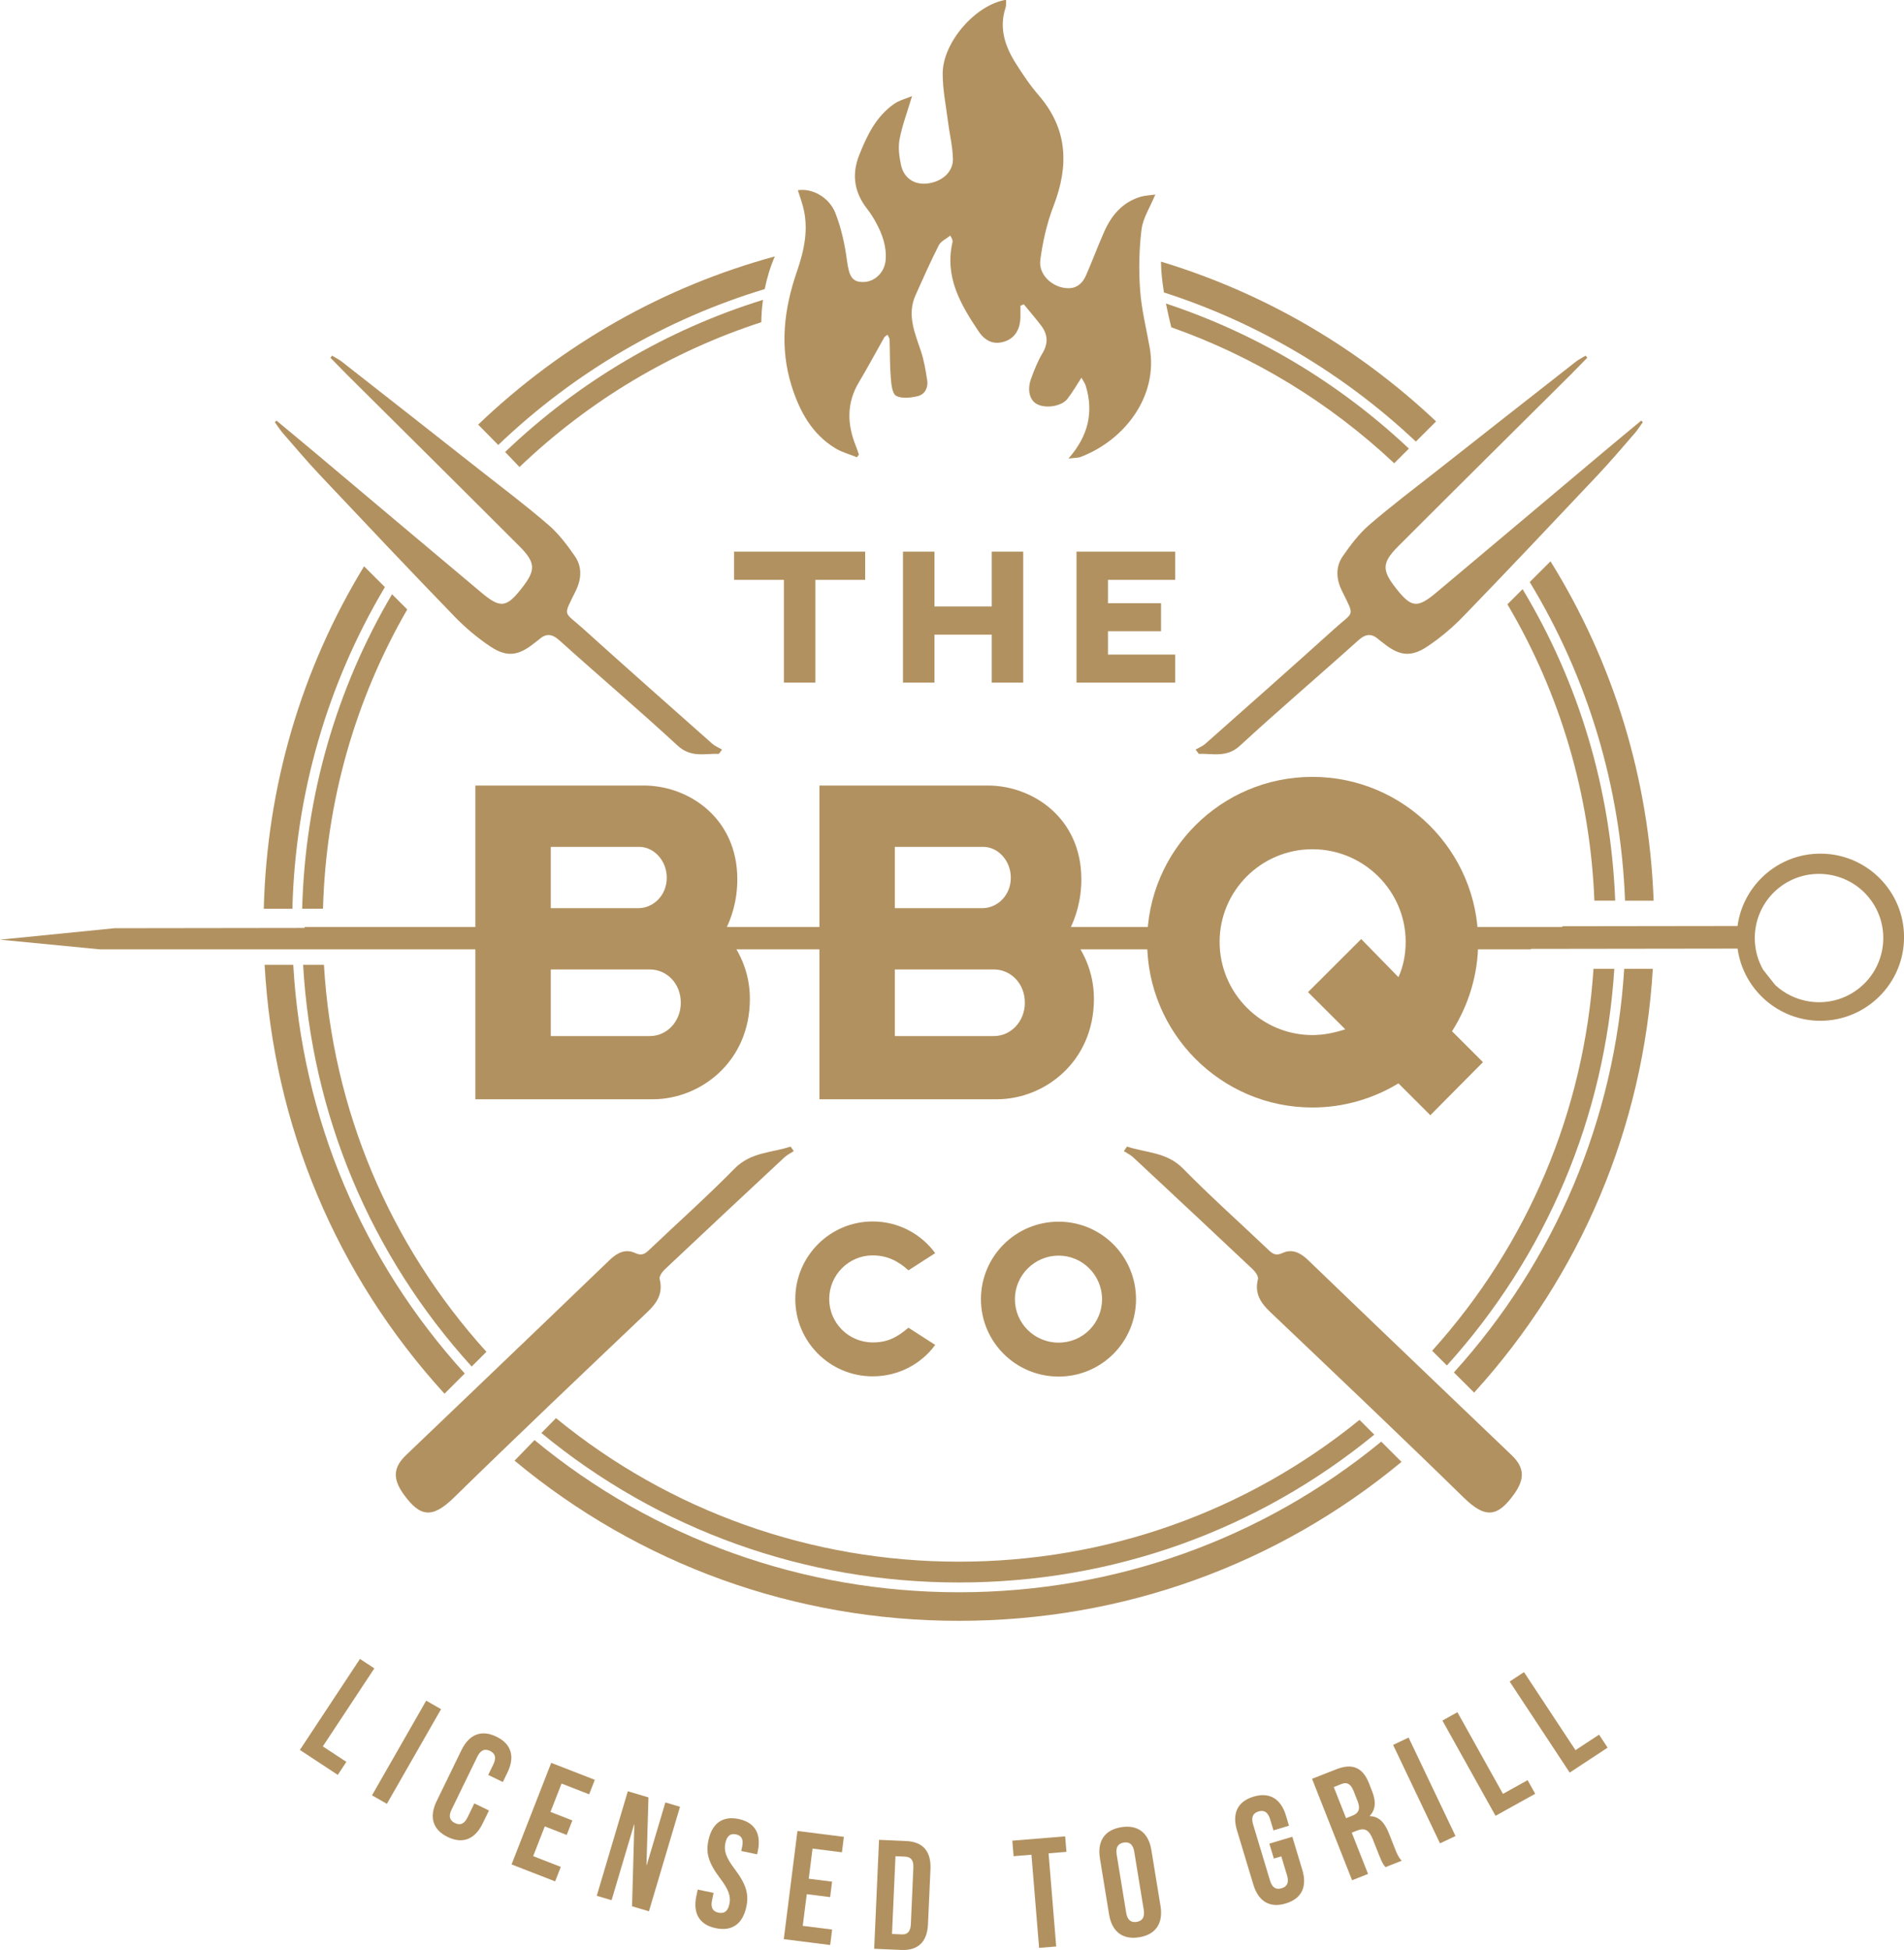 <svg preserveAspectRatio="none" width="100%" height="100%" overflow="visible" style="display: block;" viewBox="0 0 125 128" fill="none" xmlns="http://www.w3.org/2000/svg">
<g id="logo 1" clip-path="url(#clip0_2001_17)">
<path id="Vector" d="M50.086 19.684C43.809 21.633 38.031 25.017 33.162 29.669C33.477 29.995 33.793 30.325 34.106 30.655C38.688 26.279 44.102 23.062 49.981 21.15C49.987 20.667 50.022 20.175 50.089 19.686L50.086 19.684Z" fill="#B29160"/>
<path id="Vector_2" d="M76.545 19.921C76.649 20.444 76.768 20.965 76.895 21.483C82.286 23.386 87.262 26.4 91.531 30.409L92.496 29.446C87.867 25.09 82.436 21.873 76.545 19.924V19.921Z" fill="#B29160"/>
<path id="Vector_3" d="M106.04 59.123C105.759 51.811 103.662 44.823 99.96 38.673L98.964 39.668C102.431 45.534 104.4 52.175 104.673 59.12H106.04V59.123Z" fill="#B29160"/>
<path id="Vector_4" d="M21.205 59.65C21.396 52.647 23.308 45.936 26.737 40.004L25.738 39.006C22.074 45.222 20.032 52.277 19.838 59.65H21.202H21.205Z" fill="#B29160"/>
<path id="Vector_5" d="M21.266 63.329H19.899C20.464 73.172 24.327 82.391 30.966 89.7C31.288 89.379 31.612 89.055 31.934 88.734C25.553 81.682 21.828 72.805 21.266 63.326V63.329Z" fill="#B29160"/>
<path id="Vector_6" d="M89.255 93.2C81.837 99.231 72.646 102.511 62.949 102.511C53.252 102.511 43.945 99.191 36.501 93.087C36.18 93.411 35.861 93.738 35.543 94.065C43.244 100.417 52.832 103.876 62.949 103.876C73.066 103.876 82.546 100.457 90.225 94.172C89.901 93.848 89.576 93.524 89.255 93.203V93.2Z" fill="#B29160"/>
<path id="Vector_7" d="M94.99 89.631C101.53 82.397 105.365 73.305 105.982 63.592H104.615C104.001 72.941 100.308 81.691 94.022 88.665C94.344 88.986 94.668 89.31 94.99 89.631Z" fill="#B29160"/>
<path id="Vector_8" d="M50.868 16.832C43.618 18.804 36.947 22.559 31.392 27.872C31.835 28.315 32.273 28.76 32.71 29.209C37.735 24.407 43.711 20.939 50.205 18.975C50.352 18.237 50.572 17.514 50.868 16.832Z" fill="#B29160"/>
<path id="Vector_9" d="M76.218 17.173C76.229 17.853 76.305 18.527 76.415 19.198C82.529 21.165 88.166 24.477 92.954 28.986L94.28 27.661C89.075 22.75 82.911 19.195 76.218 17.173Z" fill="#B29160"/>
<path id="Vector_10" d="M108.563 59.123C108.273 51.134 105.933 43.507 101.793 36.845L100.429 38.207C104.241 44.487 106.402 51.64 106.686 59.123H108.565H108.563Z" fill="#B29160"/>
<path id="Vector_11" d="M19.253 63.329H17.373C17.944 73.843 22.071 83.692 29.182 91.485C29.625 91.042 30.068 90.6 30.511 90.157C23.751 82.723 19.82 73.343 19.253 63.329Z" fill="#B29160"/>
<path id="Vector_12" d="M19.195 59.65C19.389 52.106 21.492 44.883 25.269 38.537L23.902 37.172C19.797 43.903 17.518 51.603 17.318 59.653H19.195V59.65Z" fill="#B29160"/>
<path id="Vector_13" d="M90.683 94.629C82.879 101.036 73.182 104.518 62.946 104.518C52.71 104.518 42.914 100.998 35.091 94.528C34.653 94.979 34.219 95.427 33.782 95.879C41.961 102.685 52.168 106.393 62.946 106.393C73.724 106.393 83.85 102.716 92.012 95.96C91.569 95.517 91.123 95.072 90.68 94.629H90.683Z" fill="#B29160"/>
<path id="Vector_14" d="M96.777 91.415C103.789 83.701 107.888 73.979 108.51 63.592H106.631C106.014 73.476 102.112 82.729 95.45 90.088C95.893 90.53 96.337 90.973 96.78 91.415H96.777Z" fill="#B29160"/>
<path id="Vector_15" d="M75.841 12.782C75.505 13.604 75.036 14.312 74.943 15.07C74.781 16.38 74.755 17.728 74.85 19.047C74.94 20.311 75.256 21.561 75.479 22.816C76.047 25.992 73.857 28.879 70.952 29.993C70.775 30.059 70.567 30.047 70.147 30.1C71.462 28.598 71.803 27.048 71.282 25.33C71.23 25.156 71.111 25 70.998 24.792C70.654 25.318 70.396 25.781 70.071 26.189C69.663 26.698 68.585 26.837 68.032 26.501C67.595 26.235 67.43 25.587 67.685 24.879C67.893 24.303 68.122 23.719 68.435 23.195C68.832 22.536 68.791 21.948 68.348 21.367C67.986 20.89 67.592 20.439 67.213 19.973C67.14 20.005 67.068 20.039 66.992 20.071C66.992 20.303 66.992 20.537 66.992 20.768C66.992 21.59 66.648 22.165 66.01 22.397C65.336 22.64 64.727 22.469 64.247 21.752C63.062 19.99 62.005 18.174 62.532 15.9C62.552 15.808 62.532 15.704 62.387 15.466C62.129 15.675 61.77 15.831 61.634 16.1C61.087 17.173 60.597 18.278 60.105 19.38C59.537 20.653 60.047 21.824 60.449 23.016C60.664 23.649 60.774 24.323 60.875 24.988C60.945 25.466 60.701 25.897 60.246 26.004C59.789 26.111 59.201 26.186 58.833 25.981C58.569 25.833 58.514 25.206 58.48 24.783C58.413 23.953 58.431 23.114 58.401 22.278C58.399 22.189 58.326 22.102 58.268 21.974C58.17 22.05 58.089 22.084 58.054 22.145C57.498 23.126 56.968 24.121 56.391 25.087C55.569 26.461 55.612 27.858 56.194 29.29C56.267 29.472 56.325 29.66 56.388 29.842C56.345 29.9 56.304 29.958 56.261 30.016C55.786 29.822 55.276 29.689 54.845 29.428C53.298 28.486 52.493 26.999 51.968 25.33C51.172 22.787 51.462 20.308 52.316 17.829C52.794 16.45 53.115 15.009 52.71 13.531C52.614 13.181 52.493 12.84 52.38 12.487C53.318 12.337 54.445 12.944 54.853 14.006C55.233 14.986 55.465 16.045 55.603 17.092C55.74 18.093 55.91 18.486 56.597 18.512C57.396 18.544 58.077 17.905 58.144 17.063C58.213 16.166 57.921 15.359 57.501 14.593C57.333 14.286 57.144 13.988 56.93 13.713C56.084 12.629 55.899 11.46 56.409 10.179C56.921 8.886 57.518 7.642 58.703 6.818C59.042 6.58 59.473 6.479 59.879 6.306C59.569 7.341 59.233 8.223 59.059 9.132C58.955 9.675 59.033 10.286 59.155 10.838C59.34 11.689 60.018 12.131 60.84 12.05C61.813 11.955 62.581 11.307 62.561 10.425C62.541 9.592 62.332 8.761 62.228 7.928C62.097 6.89 61.883 5.852 61.889 4.813C61.898 2.774 64.044 0.312 66.048 -0.014C66.04 0.171 66.068 0.353 66.016 0.506C65.579 1.84 65.976 3.028 66.677 4.142C67.137 4.871 67.621 5.597 68.186 6.248C70.106 8.469 70.184 10.882 69.168 13.514C68.73 14.648 68.455 15.871 68.296 17.078C68.168 18.058 69.142 18.917 70.144 18.92C70.703 18.92 71.073 18.584 71.285 18.107C71.705 17.15 72.07 16.166 72.493 15.209C72.968 14.136 73.686 13.283 74.856 12.924C75.169 12.828 75.511 12.82 75.847 12.771L75.841 12.782Z" fill="#B29160"/>
<path id="Vector_16" d="M61.396 88.283C60.475 89.544 58.972 90.345 57.295 90.345C54.486 90.345 52.212 88.075 52.212 85.269C52.212 82.463 54.486 80.178 57.295 80.178C58.975 80.178 60.475 80.994 61.396 82.258L59.641 83.386C58.987 82.793 58.26 82.405 57.292 82.405C55.717 82.405 54.439 83.695 54.439 85.269C54.439 86.842 55.717 88.118 57.292 88.118C58.26 88.118 58.868 87.805 59.641 87.152L61.396 88.28V88.283Z" fill="#B29160"/>
<path id="Vector_17" d="M74.581 85.283C74.581 88.089 72.308 90.36 69.498 90.36C66.688 90.36 64.4 88.089 64.4 85.283C64.4 82.477 66.674 80.192 69.498 80.192C72.322 80.192 74.581 82.477 74.581 85.283ZM72.351 85.283C72.351 83.71 71.074 82.42 69.498 82.42C67.922 82.42 66.63 83.71 66.63 85.283C66.63 86.857 67.908 88.132 69.498 88.132C71.088 88.132 72.351 86.857 72.351 85.283Z" fill="#B29160"/>
<path id="Vector_18" d="M56.803 38.063H53.53V44.808H51.465V38.063H48.191V36.212H56.8V38.063H56.803Z" fill="#B29160"/>
<path id="Vector_19" d="M67.175 36.212V44.808H65.11V41.661H61.347V44.808H59.282V36.212H61.347V39.81H65.11V36.212H67.175Z" fill="#B29160"/>
<path id="Vector_20" d="M72.739 38.063V39.596H76.224V41.435H72.739V42.968H77.15V44.808H70.674V36.212H77.15V38.063H72.739Z" fill="#B29160"/>
<path id="Vector_21" d="M79.754 60.85H61.576C61.576 60.85 61.576 60.853 61.576 60.856H61.556V60.85H37.718H34.199V60.891L32.417 60.893C32.426 60.879 32.435 60.864 32.443 60.85H20.009C20.003 60.87 19.994 60.891 19.988 60.911L7.534 60.928L-0.003 61.68L6.563 62.317H79.751V60.85H79.754Z" fill="#B29160"/>
<path id="Vector_22" d="M119.502 56.034C116.728 56.037 114.431 58.108 114.072 60.783L102.622 60.798C102.581 60.83 102.532 60.85 102.465 60.85H93.744V62.317H100.496L100.528 62.285L114.075 62.267C114.442 64.94 116.742 67.008 119.517 67.005C122.544 66.999 125.009 64.538 125.003 61.51C125.003 58.484 122.532 56.028 119.502 56.034ZM122.037 64.879C120.386 66.19 118.043 66.051 116.542 64.654L115.757 63.662C114.741 61.886 115.146 59.58 116.8 58.27C118.622 56.829 121.284 57.136 122.729 58.958C124.175 60.781 123.865 63.436 122.04 64.879H122.037Z" fill="#B29160"/>
<path id="Vector_23" d="M49.231 65.568C49.231 69.687 45.996 72.157 42.853 72.157H31.209V51.562H42.251C45.234 51.562 48.406 53.717 48.406 57.709C48.406 59.071 48.058 60.243 47.548 61.194C48.501 62.302 49.231 63.76 49.231 65.568ZM36.16 59.612H41.967C42.92 59.58 43.774 58.756 43.774 57.616C43.774 56.477 42.917 55.589 41.967 55.589H36.16V59.612ZM44.695 65.822C44.695 64.524 43.742 63.636 42.665 63.636H36.16V68.009H42.665C43.774 68.009 44.695 67.057 44.695 65.822Z" fill="#B29160"/>
<path id="Vector_24" d="M71.818 65.568C71.818 69.687 68.583 72.157 65.44 72.157H53.796V51.562H64.838C67.821 51.562 70.992 53.717 70.992 57.709C70.992 59.071 70.642 60.243 70.135 61.194C71.088 62.302 71.818 63.76 71.818 65.568ZM58.746 59.612H64.554C65.507 59.58 66.361 58.756 66.361 57.616C66.361 56.477 65.504 55.589 64.554 55.589H58.746V59.612ZM67.282 65.822C67.282 64.524 66.329 63.636 65.252 63.636H58.746V68.009H65.252C66.361 68.009 67.282 67.057 67.282 65.822Z" fill="#B29160"/>
<path id="Vector_25" d="M93.903 73.204L91.809 71.113C90.19 72.096 88.255 72.698 86.161 72.698C80.166 72.698 75.311 67.818 75.311 61.831C75.311 55.843 80.166 50.995 86.161 50.995C92.157 50.995 97.043 55.875 97.043 61.831C97.043 63.986 96.409 65.981 95.329 67.694L97.359 69.721L93.901 73.207L93.903 73.204ZM88.319 67.564L85.874 65.125L89.365 61.64L91.809 64.142C92.128 63.445 92.284 62.652 92.284 61.828C92.284 58.469 89.524 55.745 86.161 55.745C82.798 55.745 80.07 58.469 80.07 61.828C80.07 65.186 82.798 67.942 86.161 67.942C86.923 67.942 87.653 67.783 88.319 67.564Z" fill="#B29160"/>
<path id="Vector_26" d="M73.987 75.261C75.233 75.677 76.597 75.616 77.663 76.701C79.479 78.549 81.417 80.276 83.297 82.064C83.575 82.33 83.789 82.44 84.206 82.246C84.832 81.957 85.382 82.234 85.869 82.706C88.785 85.52 91.72 88.32 94.648 91.126C96.18 92.593 97.715 94.053 99.245 95.523C100.105 96.35 100.102 97.093 99.404 98.074C98.312 99.604 97.507 99.682 96.099 98.308C91.905 94.207 87.65 90.172 83.398 86.128C82.752 85.515 82.35 84.893 82.587 83.958C82.633 83.782 82.413 83.478 82.239 83.313C79.635 80.858 77.017 78.411 74.396 75.969C74.219 75.804 73.987 75.697 73.782 75.561C73.851 75.46 73.921 75.362 73.99 75.261H73.987Z" fill="#B29160"/>
<path id="Vector_27" d="M18.146 27.606C18.96 28.283 19.777 28.954 20.588 29.637C24.261 32.723 27.925 35.815 31.601 38.896C32.855 39.949 33.249 39.894 34.257 38.606C35.183 37.423 35.181 36.938 34.091 35.847C30.338 32.09 26.561 28.352 22.795 24.607C22.424 24.236 22.059 23.858 21.692 23.484C21.726 23.438 21.761 23.392 21.799 23.346C22.013 23.476 22.242 23.586 22.439 23.739C25.469 26.111 28.498 28.488 31.522 30.869C33.026 32.052 34.558 33.206 36.006 34.456C36.678 35.037 37.234 35.775 37.744 36.512C38.233 37.224 38.175 38.022 37.79 38.803C36.947 40.519 36.994 40.102 38.28 41.265C41.092 43.801 43.931 46.312 46.766 48.823C46.949 48.985 47.189 49.078 47.404 49.202C47.334 49.294 47.265 49.39 47.198 49.482C46.271 49.453 45.367 49.757 44.484 48.941C41.944 46.596 39.305 44.357 36.736 42.043C36.226 41.583 35.838 41.566 35.36 41.997C35.267 42.08 35.163 42.144 35.068 42.222C34.045 43.044 33.283 43.162 32.2 42.442C31.351 41.878 30.552 41.204 29.842 40.472C26.865 37.395 23.925 34.282 20.988 31.167C20.157 30.285 19.372 29.353 18.575 28.439C18.378 28.214 18.222 27.956 18.045 27.713C18.08 27.679 18.112 27.647 18.146 27.612V27.606Z" fill="#B29160"/>
<path id="Vector_28" d="M51.908 75.261C50.662 75.677 49.298 75.616 48.232 76.701C46.416 78.549 44.478 80.276 42.598 82.064C42.32 82.33 42.106 82.44 41.689 82.246C41.063 81.957 40.513 82.234 40.026 82.706C37.11 85.52 34.175 88.32 31.247 91.126C29.715 92.593 28.18 94.053 26.65 95.523C25.79 96.35 25.793 97.093 26.491 98.074C27.583 99.604 28.388 99.682 29.796 98.308C33.99 94.207 38.245 90.172 42.497 86.128C43.143 85.515 43.545 84.893 43.308 83.958C43.262 83.782 43.482 83.478 43.656 83.313C46.26 80.858 48.878 78.411 51.499 75.969C51.676 75.804 51.908 75.697 52.113 75.561C52.044 75.46 51.974 75.362 51.905 75.261H51.908Z" fill="#B29160"/>
<path id="Vector_29" d="M107.752 27.606C106.938 28.283 106.121 28.954 105.31 29.637C101.637 32.723 97.973 35.815 94.297 38.896C93.043 39.949 92.649 39.894 91.641 38.606C90.715 37.423 90.717 36.938 91.806 35.847C95.56 32.09 99.337 28.352 103.103 24.607C103.473 24.236 103.838 23.858 104.206 23.484C104.171 23.438 104.137 23.392 104.099 23.346C103.885 23.476 103.656 23.586 103.459 23.739C100.429 26.111 97.4 28.488 94.376 30.869C92.872 32.052 91.34 33.206 89.892 34.456C89.22 35.037 88.664 35.775 88.154 36.512C87.665 37.224 87.722 38.022 88.108 38.803C88.951 40.519 88.904 40.102 87.618 41.265C84.806 43.801 81.967 46.312 79.132 48.823C78.949 48.985 78.709 49.078 78.494 49.202C78.564 49.294 78.633 49.39 78.7 49.482C79.627 49.453 80.531 49.757 81.414 48.941C83.954 46.596 86.593 44.357 89.162 42.043C89.672 41.583 90.06 41.566 90.538 41.997C90.63 42.08 90.735 42.144 90.83 42.222C91.853 43.044 92.615 43.162 93.698 42.442C94.546 41.878 95.346 41.204 96.056 40.472C99.033 37.395 101.973 34.282 104.91 31.167C105.741 30.285 106.526 29.353 107.323 28.439C107.52 28.214 107.676 27.956 107.853 27.713C107.818 27.679 107.786 27.647 107.752 27.612V27.606Z" fill="#B29160"/>
<path id="Vector_30" d="M23.635 108.895L24.576 109.514L21.194 114.634L22.74 115.652L22.175 116.505L19.687 114.868L23.632 108.895H23.635Z" fill="#B29160"/>
<path id="Vector_31" d="M27.98 111.634L28.956 112.192L25.399 118.405L24.423 117.847L27.98 111.634Z" fill="#B29160"/>
<path id="Vector_32" d="M32.105 118.839L31.687 119.696C31.186 120.725 30.384 121.064 29.39 120.581C28.397 120.098 28.165 119.259 28.666 118.229L30.294 114.882C30.795 113.853 31.598 113.514 32.591 113.997C33.585 114.48 33.816 115.319 33.315 116.349L33.011 116.974L32.052 116.508L32.388 115.82C32.611 115.36 32.495 115.088 32.171 114.932C31.85 114.775 31.56 114.851 31.337 115.31L29.645 118.787C29.422 119.247 29.544 119.51 29.866 119.667C30.187 119.823 30.471 119.756 30.694 119.296L31.14 118.377L32.099 118.842L32.105 118.839Z" fill="#B29160"/>
<path id="Vector_33" d="M36.136 118.935L37.576 119.496L37.205 120.448L35.766 119.886L35.004 121.839L36.817 122.545L36.446 123.496L33.585 122.383L36.188 115.715L39.05 116.829L38.679 117.781L36.866 117.075L36.142 118.932L36.136 118.935Z" fill="#B29160"/>
<path id="Vector_34" d="M41.648 119.768L41.628 119.762L40.151 124.731L39.178 124.442L41.217 117.581L42.572 117.983L42.442 122.415L42.462 122.42L43.682 118.313L44.643 118.599L42.604 125.46L41.495 125.131L41.645 119.768H41.648Z" fill="#B29160"/>
<path id="Vector_35" d="M48.496 119.403C49.567 119.626 49.987 120.381 49.753 121.501L49.706 121.72L48.664 121.503L48.724 121.214C48.829 120.714 48.666 120.482 48.316 120.41C47.965 120.338 47.725 120.485 47.621 120.986C47.514 121.498 47.656 121.923 48.246 122.704C49 123.705 49.17 124.347 49.002 125.148C48.771 126.27 48.076 126.794 46.992 126.568C45.909 126.343 45.48 125.588 45.715 124.465L45.805 124.034L46.847 124.251L46.743 124.752C46.639 125.252 46.821 125.478 47.172 125.55C47.522 125.622 47.78 125.489 47.884 124.989C47.992 124.477 47.85 124.052 47.259 123.271C46.506 122.27 46.335 121.628 46.503 120.827C46.734 119.704 47.421 119.178 48.493 119.401L48.496 119.403Z" fill="#B29160"/>
<path id="Vector_36" d="M53.092 123.32L54.627 123.514L54.5 124.529L52.965 124.335L52.701 126.415L54.63 126.658L54.503 127.673L51.456 127.288L52.354 120.187L55.401 120.572L55.273 121.587L53.344 121.344L53.095 123.323L53.092 123.32Z" fill="#B29160"/>
<path id="Vector_37" d="M57.709 120.769L59.488 120.847C60.611 120.896 61.136 121.544 61.087 122.689L60.924 126.305C60.872 127.448 60.293 128.046 59.169 127.997L57.391 127.919L57.709 120.769ZM58.79 121.839L58.561 126.947L59.195 126.976C59.554 126.993 59.777 126.817 59.798 126.308L59.963 122.591C59.986 122.079 59.78 121.888 59.421 121.871L58.787 121.842L58.79 121.839Z" fill="#B29160"/>
<path id="Vector_38" d="M66.46 120.824L69.929 120.54L70.013 121.558L68.84 121.654L69.341 127.769L68.218 127.861L67.716 121.746L66.543 121.842L66.46 120.824Z" fill="#B29160"/>
<path id="Vector_39" d="M72.212 121.989C72.026 120.858 72.519 120.115 73.611 119.939C74.703 119.762 75.404 120.309 75.589 121.44L76.189 125.113C76.374 126.244 75.882 126.988 74.79 127.164C73.698 127.341 72.997 126.794 72.811 125.663L72.212 121.989ZM73.935 125.553C74.016 126.056 74.271 126.212 74.625 126.155C74.978 126.097 75.169 125.868 75.088 125.365L74.465 121.55C74.384 121.046 74.129 120.89 73.776 120.948C73.423 121.006 73.231 121.234 73.312 121.738L73.935 125.553Z" fill="#B29160"/>
<path id="Vector_40" d="M83.334 121.02L84.843 120.566L85.498 122.739C85.828 123.835 85.469 124.627 84.409 124.946C83.352 125.264 82.613 124.801 82.283 123.705L81.208 120.141C80.878 119.045 81.237 118.252 82.297 117.934C83.355 117.616 84.093 118.079 84.423 119.175L84.623 119.84L83.604 120.147L83.383 119.412C83.236 118.923 82.964 118.802 82.622 118.906C82.28 119.01 82.118 119.259 82.266 119.751L83.381 123.45C83.528 123.939 83.798 124.052 84.139 123.948C84.481 123.843 84.646 123.603 84.499 123.115L84.119 121.851L83.63 121.998L83.334 121.02Z" fill="#B29160"/>
<path id="Vector_41" d="M90.958 122.559C90.833 122.412 90.755 122.322 90.541 121.778L90.126 120.731C89.883 120.112 89.582 119.967 89.107 120.155L88.745 120.297L89.814 123.008L88.765 123.421L86.138 116.763L87.72 116.141C88.806 115.713 89.472 116.034 89.877 117.06L90.083 117.584C90.352 118.27 90.306 118.793 89.927 119.195L89.935 119.215C90.546 119.227 90.912 119.655 91.187 120.349L91.592 121.376C91.72 121.7 91.824 121.934 92.027 122.14L90.961 122.559H90.958ZM87.563 117.303L88.371 119.348L88.78 119.186C89.171 119.033 89.342 118.767 89.13 118.235L88.872 117.578C88.684 117.104 88.441 116.956 88.07 117.104L87.566 117.303H87.563Z" fill="#B29160"/>
<path id="Vector_42" d="M91.459 114.538L92.476 114.055L95.555 120.517L94.538 121L91.459 114.538Z" fill="#B29160"/>
<path id="Vector_43" d="M94.697 112.939L95.682 112.392L98.671 117.752L100.29 116.852L100.788 117.746L98.184 119.192L94.697 112.942V112.939Z" fill="#B29160"/>
<path id="Vector_44" d="M99.111 110.379L100.053 109.76L103.433 114.882L104.98 113.864L105.542 114.718L103.053 116.355L99.111 110.379Z" fill="#B29160"/>
</g>
<defs>
<clipPath id="clip0_2001_17">
<rect width="125" height="128" fill="white"/>
</clipPath>
</defs>
</svg>
